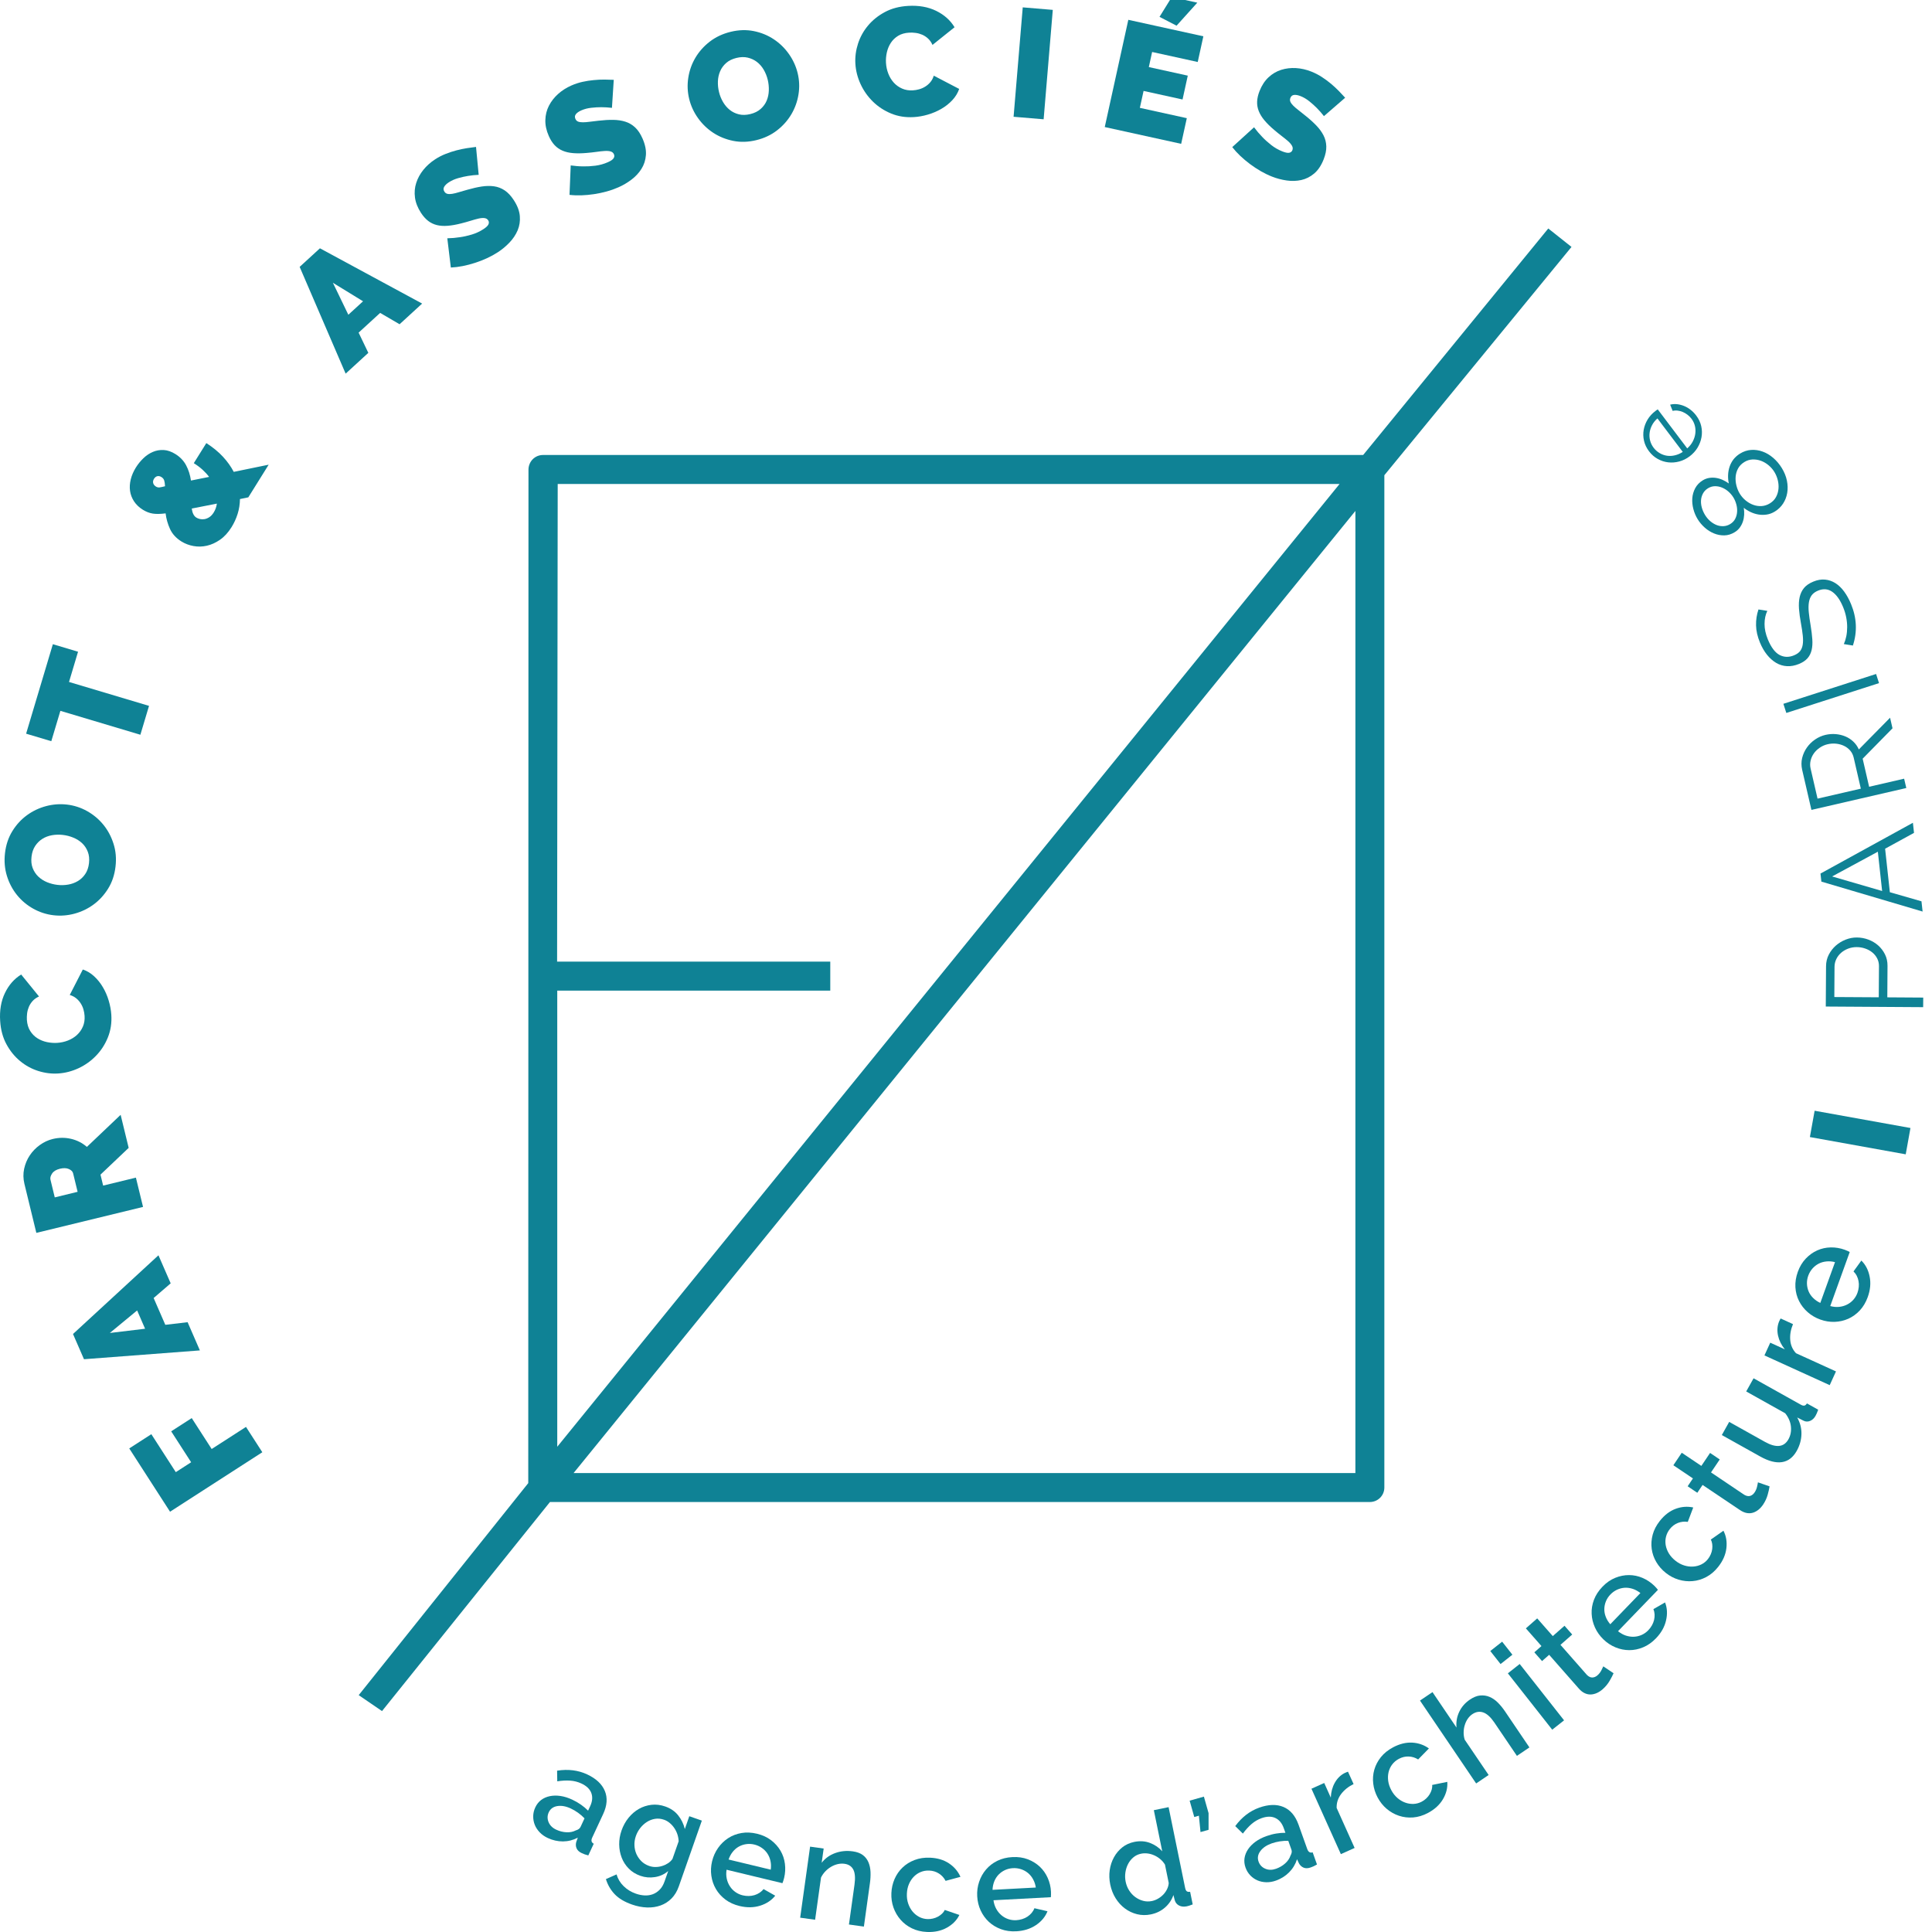 <?xml version="1.0" encoding="UTF-8" standalone="no"?>
<!-- Generator: Adobe Illustrator 15.0.0, SVG Export Plug-In . SVG Version: 6.00 Build 0)  -->

<svg
   xmlns:dc="http://purl.org/dc/elements/1.1/"
   xmlns:cc="http://creativecommons.org/ns#"
   xmlns:rdf="http://www.w3.org/1999/02/22-rdf-syntax-ns#"
   xmlns:svg="http://www.w3.org/2000/svg"
   xmlns="http://www.w3.org/2000/svg"
   xmlns:sodipodi="http://sodipodi.sourceforge.net/DTD/sodipodi-0.dtd"
   xmlns:inkscape="http://www.inkscape.org/namespaces/inkscape"
   version="1.1"
   id="Calque_1"
   x="0px"
   y="0px"
   width="141"
   height="141"
   viewBox="0 0 141 141"
   enable-background="new 0 0 841.89 595.28"
   xml:space="preserve"
   inkscape:version="0.91 r13725"
   sodipodi:docname="logoFARCTO8e.svg"><defs
     id="defs189" /><sodipodi:namedview
     pagecolor="#ffffff"
     bordercolor="#666666"
     borderopacity="1"
     objecttolerance="10"
     gridtolerance="10"
     guidetolerance="10"
     inkscape:pageopacity="0"
     inkscape:pageshadow="2"
     inkscape:window-width="1692"
     inkscape:window-height="857"
     id="namedview187"
     showgrid="false"
     inkscape:zoom="0.39645207"
     inkscape:cx="304.91585"
     inkscape:cy="297.64001"
     inkscape:window-x="0"
     inkscape:window-y="0"
     inkscape:window-maximized="0"
     inkscape:current-layer="Calque_1" /><g
     id="g3"
     transform="translate(-350.465,-225.981)"><path
       d="m 465.155,244.002 -1.695,-1.346 -13.51,16.531 -59.854,0 c -0.281,0 -0.554,0.109 -0.753,0.312 -0.198,0.201 -0.309,0.477 -0.309,0.755 l -0.016,73.967 -12.374,15.474 1.701,1.163 12.257,-15.258 59.838,0 c 0.584,0 1.057,-0.473 1.057,-1.056 l 0,-73.881 13.658,-16.661 z m -16.926,17.299 -57.095,70.266 0,-33.288 19.925,0 0,-2.117 -19.936,0 0.044,-34.859 57.062,-0.002 0,0 z m 1.154,72.186 -57.058,0 57.059,-70.217 -0.001,70.217 0,0 z"
       id="path5"
       inkscape:connector-curvature="0"
       style="fill:#0f8295" /><g
       id="g7"><g
         id="g9"><path
           d="m 469.636,258.735 c 20.788,27.196 15.583,66.096 -11.616,86.874 -27.192,20.778 -66.089,15.573 -86.869,-11.625 -20.779,-27.199 -15.58,-66.093 11.614,-86.873 27.199,-20.783 66.089,-15.575 86.871,11.624 z"
           id="path11"
           inkscape:connector-curvature="0"
           style="fill:none" /><g
           enable-background="new    "
           id="g13"><path
             d="m 369.61,331.967 -6.735,4.341 -2.977,-4.619 1.612,-1.039 1.785,2.77 1.119,-0.722 -1.455,-2.257 1.499,-0.966 1.455,2.257 2.505,-1.614 1.192,1.849 z"
             id="path15"
             inkscape:connector-curvature="0"
             style="fill:#0f8295" /></g><g
           enable-background="new    "
           id="g17"><path
             d="m 356.594,325.179 -0.801,-1.841 6.236,-5.745 0.893,2.048 -1.244,1.071 0.852,1.956 1.627,-0.191 0.896,2.059 -8.459,0.643 z m 3.879,-3.56 -1.992,1.644 2.572,-0.309 -0.58,-1.335 z"
             id="path19"
             inkscape:connector-curvature="0"
             style="fill:#0f8295" /></g><g
           enable-background="new    "
           id="g21"><path
             d="m 360.904,314.064 -7.787,1.894 -0.869,-3.574 c -0.092,-0.38 -0.098,-0.75 -0.02,-1.11 0.08,-0.359 0.217,-0.686 0.413,-0.977 0.196,-0.292 0.44,-0.544 0.734,-0.754 0.294,-0.211 0.604,-0.355 0.933,-0.436 0.454,-0.111 0.9,-0.115 1.34,-0.013 0.438,0.103 0.824,0.299 1.158,0.589 l 2.463,-2.341 0.586,2.412 -2.057,1.953 0.194,0.8 2.391,-0.581 0.521,2.138 z m -4.775,-1.103 -0.328,-1.348 c -0.031,-0.133 -0.135,-0.236 -0.309,-0.314 -0.174,-0.078 -0.393,-0.085 -0.656,-0.021 -0.27,0.066 -0.46,0.183 -0.57,0.349 -0.111,0.167 -0.15,0.315 -0.118,0.446 l 0.314,1.295 1.667,-0.407 z"
             id="path23"
             inkscape:connector-curvature="0"
             style="fill:#0f8295" /></g><g
           enable-background="new    "
           id="g25"><path
             d="m 354.716,304.325 c -0.487,0.031 -0.974,-0.029 -1.46,-0.183 -0.484,-0.153 -0.926,-0.394 -1.324,-0.723 -0.397,-0.328 -0.73,-0.736 -0.995,-1.225 -0.265,-0.487 -0.419,-1.055 -0.46,-1.7 -0.051,-0.773 0.065,-1.454 0.348,-2.041 0.283,-0.588 0.678,-1.037 1.185,-1.35 l 1.302,1.601 c -0.189,0.088 -0.345,0.197 -0.465,0.33 -0.119,0.132 -0.211,0.276 -0.277,0.431 -0.064,0.155 -0.107,0.314 -0.127,0.478 -0.02,0.164 -0.025,0.32 -0.016,0.471 0.021,0.315 0.102,0.583 0.24,0.804 0.138,0.221 0.312,0.398 0.521,0.532 0.209,0.133 0.44,0.228 0.697,0.283 0.255,0.054 0.507,0.073 0.756,0.058 0.277,-0.019 0.542,-0.076 0.791,-0.176 0.251,-0.099 0.468,-0.234 0.652,-0.403 0.185,-0.171 0.329,-0.374 0.431,-0.611 0.102,-0.235 0.142,-0.497 0.123,-0.782 -0.01,-0.15 -0.036,-0.304 -0.08,-0.458 -0.043,-0.156 -0.109,-0.305 -0.198,-0.445 -0.089,-0.142 -0.198,-0.267 -0.329,-0.374 -0.131,-0.109 -0.29,-0.191 -0.475,-0.247 l 0.954,-1.859 c 0.301,0.101 0.575,0.266 0.823,0.494 0.248,0.229 0.463,0.495 0.639,0.796 0.179,0.301 0.322,0.628 0.426,0.979 0.105,0.352 0.17,0.696 0.191,1.034 0.039,0.593 -0.045,1.143 -0.249,1.65 -0.204,0.507 -0.49,0.951 -0.858,1.333 -0.365,0.382 -0.791,0.687 -1.273,0.914 -0.486,0.226 -0.982,0.356 -1.493,0.389 z"
             id="path27"
             inkscape:connector-curvature="0"
             style="fill:#0f8295" /></g><g
           enable-background="new    "
           id="g29"><path
             d="m 358.896,289.224 c -0.07,0.605 -0.249,1.141 -0.538,1.607 -0.29,0.467 -0.644,0.854 -1.062,1.161 -0.418,0.308 -0.881,0.53 -1.389,0.668 -0.509,0.138 -1.021,0.177 -1.537,0.117 -0.522,-0.061 -1.015,-0.221 -1.478,-0.479 -0.463,-0.258 -0.857,-0.59 -1.185,-0.995 -0.328,-0.406 -0.574,-0.87 -0.736,-1.393 -0.162,-0.523 -0.21,-1.079 -0.141,-1.669 0.07,-0.605 0.25,-1.141 0.539,-1.607 0.288,-0.467 0.645,-0.854 1.066,-1.16 0.422,-0.307 0.888,-0.527 1.394,-0.662 0.509,-0.134 1.018,-0.171 1.524,-0.112 0.523,0.061 1.015,0.221 1.474,0.479 0.458,0.257 0.852,0.587 1.18,0.989 0.328,0.402 0.576,0.865 0.742,1.388 0.168,0.522 0.217,1.078 0.147,1.668 z m -4.245,1.336 c 0.27,0.031 0.534,0.025 0.793,-0.021 0.26,-0.045 0.495,-0.132 0.706,-0.259 0.212,-0.126 0.391,-0.297 0.536,-0.511 0.146,-0.214 0.238,-0.479 0.274,-0.792 0.036,-0.314 0.007,-0.593 -0.09,-0.84 -0.097,-0.246 -0.235,-0.453 -0.416,-0.622 -0.181,-0.169 -0.396,-0.304 -0.642,-0.404 -0.244,-0.101 -0.498,-0.166 -0.761,-0.196 -0.269,-0.031 -0.532,-0.024 -0.791,0.021 -0.259,0.046 -0.493,0.134 -0.702,0.265 -0.207,0.131 -0.383,0.304 -0.525,0.518 -0.143,0.215 -0.231,0.476 -0.267,0.781 -0.037,0.314 -0.009,0.592 0.084,0.834 0.095,0.242 0.23,0.449 0.41,0.621 0.183,0.172 0.394,0.31 0.636,0.409 0.244,0.1 0.495,0.165 0.755,0.196 z"
             id="path31"
             inkscape:connector-curvature="0"
             style="fill:#0f8295" /></g><g
           enable-background="new    "
           id="g33"><path
             d="m 356.161,273.545 -0.659,2.206 5.839,1.745 -0.631,2.108 -5.838,-1.745 -0.663,2.216 -1.838,-0.549 1.952,-6.53 1.838,0.549 z"
             id="path35"
             inkscape:connector-curvature="0"
             style="fill:#0f8295" /></g><g
           enable-background="new    "
           id="g37"><path
             d="m 368.587,262.277 -0.609,0.125 c -0.006,0.378 -0.062,0.739 -0.171,1.084 -0.108,0.344 -0.257,0.667 -0.443,0.967 -0.247,0.396 -0.526,0.702 -0.841,0.919 -0.312,0.217 -0.633,0.363 -0.963,0.437 -0.33,0.074 -0.654,0.082 -0.978,0.022 -0.321,-0.059 -0.614,-0.17 -0.876,-0.333 -0.389,-0.243 -0.667,-0.547 -0.834,-0.913 -0.166,-0.365 -0.274,-0.745 -0.321,-1.138 -0.376,0.049 -0.688,0.055 -0.935,0.016 -0.246,-0.039 -0.487,-0.132 -0.724,-0.279 -0.274,-0.171 -0.489,-0.376 -0.647,-0.616 -0.155,-0.239 -0.252,-0.493 -0.289,-0.76 -0.038,-0.266 -0.021,-0.546 0.051,-0.839 0.072,-0.292 0.196,-0.582 0.375,-0.87 0.156,-0.249 0.339,-0.474 0.549,-0.676 0.209,-0.201 0.439,-0.355 0.688,-0.461 0.248,-0.107 0.512,-0.153 0.791,-0.139 0.279,0.015 0.564,0.114 0.858,0.296 0.345,0.215 0.604,0.488 0.78,0.819 0.176,0.331 0.294,0.702 0.355,1.113 l 1.324,-0.265 c -0.136,-0.182 -0.295,-0.356 -0.479,-0.524 -0.184,-0.167 -0.396,-0.327 -0.639,-0.479 l 0.914,-1.465 c 0.486,0.313 0.893,0.646 1.218,1 0.325,0.354 0.586,0.721 0.783,1.1 l 2.549,-0.524 -1.486,2.383 z m -6.743,-0.787 c 0.083,0.052 0.17,0.073 0.261,0.063 0.09,-0.011 0.225,-0.039 0.404,-0.086 -0.009,-0.184 -0.029,-0.325 -0.061,-0.424 -0.032,-0.099 -0.098,-0.181 -0.199,-0.244 -0.109,-0.068 -0.212,-0.089 -0.307,-0.064 -0.095,0.025 -0.174,0.088 -0.238,0.19 -0.067,0.109 -0.086,0.214 -0.059,0.317 0.03,0.101 0.096,0.184 0.199,0.248 z m 4.221,1.888 c 0.119,-0.191 0.195,-0.406 0.229,-0.643 l -1.834,0.36 c 0.043,0.329 0.154,0.548 0.333,0.66 0.07,0.044 0.157,0.079 0.261,0.104 0.105,0.025 0.216,0.028 0.334,0.009 0.119,-0.02 0.237,-0.067 0.355,-0.144 0.12,-0.078 0.227,-0.193 0.322,-0.346 z"
             id="path39"
             inkscape:connector-curvature="0"
             style="fill:#0f8295" /></g><g
           enable-background="new    "
           id="g41"><path
             d="m 372.334,245.458 1.48,-1.356 7.459,4.034 -1.646,1.509 -1.418,-0.828 -1.572,1.44 0.709,1.476 -1.656,1.517 -3.356,-7.792 z m 4.627,2.511 -2.201,-1.35 1.127,2.333 1.074,-0.983 z"
             id="path43"
             inkscape:connector-curvature="0"
             style="fill:#0f8295" /></g><g
           enable-background="new    "
           id="g45"><path
             d="m 385.4,238.741 c -0.262,0.01 -0.523,0.036 -0.782,0.08 -0.22,0.035 -0.456,0.088 -0.711,0.16 -0.255,0.072 -0.482,0.172 -0.685,0.304 -0.164,0.107 -0.277,0.217 -0.342,0.332 -0.066,0.114 -0.06,0.23 0.019,0.351 0.058,0.088 0.134,0.142 0.228,0.162 0.094,0.02 0.209,0.019 0.347,-0.004 0.138,-0.023 0.3,-0.062 0.483,-0.119 0.183,-0.056 0.391,-0.117 0.629,-0.181 0.369,-0.106 0.717,-0.184 1.039,-0.234 0.323,-0.048 0.623,-0.052 0.9,-0.013 0.277,0.039 0.535,0.139 0.772,0.297 0.239,0.159 0.46,0.396 0.665,0.711 0.264,0.403 0.41,0.791 0.441,1.162 0.03,0.37 -0.023,0.717 -0.158,1.039 -0.137,0.322 -0.334,0.619 -0.593,0.891 -0.258,0.271 -0.542,0.508 -0.851,0.709 -0.246,0.16 -0.51,0.305 -0.793,0.436 -0.283,0.13 -0.575,0.245 -0.876,0.341 -0.3,0.097 -0.6,0.175 -0.897,0.234 -0.297,0.059 -0.588,0.095 -0.867,0.107 l -0.258,-2.134 c 0.311,-0.005 0.621,-0.032 0.93,-0.081 0.264,-0.037 0.548,-0.101 0.853,-0.191 0.304,-0.091 0.589,-0.223 0.853,-0.395 0.202,-0.131 0.325,-0.25 0.369,-0.354 0.044,-0.104 0.037,-0.202 -0.02,-0.29 -0.062,-0.095 -0.154,-0.149 -0.275,-0.164 -0.123,-0.015 -0.27,-0.002 -0.441,0.038 -0.171,0.041 -0.363,0.093 -0.575,0.16 -0.213,0.066 -0.442,0.131 -0.688,0.192 -0.362,0.093 -0.689,0.15 -0.979,0.173 -0.29,0.023 -0.553,0.006 -0.788,-0.052 -0.234,-0.057 -0.447,-0.159 -0.637,-0.306 -0.189,-0.146 -0.363,-0.341 -0.524,-0.588 -0.241,-0.372 -0.388,-0.744 -0.437,-1.115 -0.05,-0.372 -0.02,-0.729 0.091,-1.069 0.11,-0.341 0.283,-0.658 0.519,-0.951 0.236,-0.292 0.521,-0.548 0.855,-0.766 0.245,-0.16 0.5,-0.292 0.765,-0.396 0.263,-0.106 0.528,-0.192 0.792,-0.261 0.266,-0.069 0.52,-0.123 0.765,-0.161 0.244,-0.038 0.467,-0.068 0.668,-0.091 l 0.194,2.037 z"
             id="path47"
             inkscape:connector-curvature="0"
             style="fill:#0f8295" /></g><g
           enable-background="new    "
           id="g49"><path
             d="m 395.127,233.853 c -0.262,-0.032 -0.523,-0.048 -0.785,-0.048 -0.223,-0.001 -0.465,0.014 -0.729,0.043 -0.262,0.029 -0.504,0.093 -0.725,0.19 -0.178,0.079 -0.309,0.169 -0.391,0.272 -0.084,0.103 -0.096,0.219 -0.037,0.349 0.043,0.097 0.107,0.162 0.197,0.197 0.09,0.034 0.203,0.05 0.344,0.05 0.139,0.001 0.305,-0.012 0.494,-0.038 0.189,-0.026 0.406,-0.053 0.65,-0.077 0.383,-0.045 0.738,-0.066 1.064,-0.062 0.326,0.003 0.623,0.047 0.891,0.131 0.268,0.084 0.506,0.224 0.715,0.418 0.209,0.196 0.391,0.465 0.541,0.809 0.195,0.441 0.277,0.848 0.248,1.218 -0.029,0.37 -0.137,0.704 -0.324,1 -0.186,0.295 -0.428,0.558 -0.727,0.783 -0.299,0.228 -0.617,0.415 -0.955,0.563 -0.268,0.118 -0.553,0.22 -0.854,0.303 -0.301,0.083 -0.605,0.148 -0.918,0.195 -0.312,0.048 -0.621,0.076 -0.924,0.087 -0.305,0.01 -0.596,-10e-4 -0.873,-0.034 l 0.088,-2.148 c 0.309,0.044 0.619,0.069 0.932,0.07 0.266,0.006 0.557,-0.011 0.871,-0.051 0.316,-0.041 0.617,-0.125 0.906,-0.253 0.221,-0.097 0.361,-0.193 0.422,-0.291 0.061,-0.096 0.068,-0.193 0.025,-0.289 -0.045,-0.104 -0.127,-0.172 -0.244,-0.207 -0.117,-0.035 -0.264,-0.045 -0.439,-0.033 -0.178,0.011 -0.375,0.032 -0.596,0.065 -0.221,0.031 -0.457,0.057 -0.711,0.078 -0.373,0.034 -0.703,0.037 -0.994,0.013 -0.289,-0.024 -0.547,-0.083 -0.768,-0.179 -0.223,-0.094 -0.416,-0.229 -0.58,-0.404 -0.162,-0.174 -0.305,-0.396 -0.422,-0.664 -0.18,-0.406 -0.264,-0.797 -0.252,-1.172 0.01,-0.375 0.098,-0.722 0.262,-1.041 0.164,-0.319 0.387,-0.604 0.666,-0.855 0.279,-0.25 0.602,-0.457 0.967,-0.618 0.268,-0.118 0.541,-0.208 0.818,-0.269 0.277,-0.061 0.553,-0.104 0.824,-0.128 0.273,-0.027 0.533,-0.039 0.781,-0.037 0.246,0.001 0.471,0.008 0.674,0.018 l -0.132,2.046 z"
             id="path51"
             inkscape:connector-curvature="0"
             style="fill:#0f8295" /></g><g
           enable-background="new    "
           id="g53"><path
             d="m 405.666,236.208 c -0.592,0.145 -1.156,0.162 -1.694,0.053 -0.538,-0.109 -1.023,-0.306 -1.457,-0.591 -0.434,-0.285 -0.803,-0.642 -1.109,-1.07 -0.306,-0.429 -0.521,-0.895 -0.644,-1.4 -0.125,-0.512 -0.146,-1.029 -0.064,-1.552 0.081,-0.524 0.255,-1.01 0.521,-1.458 0.266,-0.448 0.615,-0.839 1.049,-1.174 0.435,-0.333 0.939,-0.571 1.517,-0.712 0.592,-0.145 1.157,-0.161 1.694,-0.053 0.538,0.109 1.024,0.308 1.458,0.597 0.435,0.289 0.804,0.648 1.105,1.078 0.303,0.429 0.515,0.894 0.636,1.39 0.125,0.512 0.146,1.028 0.063,1.547 -0.082,0.52 -0.255,1.004 -0.518,1.451 -0.263,0.447 -0.609,0.84 -1.043,1.178 -0.432,0.336 -0.937,0.575 -1.514,0.716 z m -2.728,-3.517 c 0.064,0.265 0.162,0.509 0.295,0.736 0.134,0.228 0.296,0.418 0.488,0.572 0.192,0.154 0.414,0.263 0.666,0.325 0.252,0.064 0.531,0.057 0.838,-0.018 0.307,-0.075 0.559,-0.2 0.756,-0.376 0.197,-0.176 0.344,-0.377 0.438,-0.606 0.096,-0.228 0.147,-0.476 0.156,-0.742 0.009,-0.264 -0.018,-0.525 -0.08,-0.781 -0.064,-0.263 -0.163,-0.508 -0.295,-0.735 -0.134,-0.227 -0.298,-0.415 -0.493,-0.565 -0.195,-0.149 -0.418,-0.253 -0.669,-0.313 -0.25,-0.059 -0.525,-0.052 -0.825,0.021 -0.307,0.075 -0.558,0.198 -0.752,0.37 -0.194,0.171 -0.341,0.372 -0.439,0.601 -0.1,0.23 -0.153,0.476 -0.163,0.737 -0.01,0.261 0.017,0.52 0.079,0.774 z"
             id="path55"
             inkscape:connector-curvature="0"
             style="fill:#0f8295" /></g><g
           enable-background="new    "
           id="g57"><path
             d="m 412.891,230.623 c -0.028,-0.488 0.037,-0.974 0.193,-1.458 0.157,-0.483 0.401,-0.924 0.732,-1.319 0.331,-0.396 0.742,-0.725 1.232,-0.987 0.489,-0.262 1.058,-0.411 1.703,-0.448 0.773,-0.044 1.453,0.076 2.039,0.363 0.585,0.287 1.031,0.684 1.34,1.195 l -1.61,1.29 c -0.086,-0.191 -0.194,-0.345 -0.326,-0.466 -0.131,-0.121 -0.274,-0.214 -0.429,-0.281 -0.154,-0.065 -0.313,-0.109 -0.477,-0.13 -0.164,-0.021 -0.32,-0.027 -0.47,-0.018 -0.315,0.018 -0.585,0.095 -0.807,0.231 -0.223,0.137 -0.4,0.31 -0.535,0.518 -0.135,0.207 -0.231,0.439 -0.288,0.694 -0.057,0.257 -0.078,0.509 -0.063,0.756 0.016,0.278 0.072,0.542 0.17,0.792 0.097,0.25 0.23,0.469 0.399,0.656 0.169,0.186 0.371,0.331 0.606,0.434 0.235,0.104 0.496,0.147 0.782,0.13 0.149,-0.008 0.303,-0.034 0.459,-0.077 0.155,-0.042 0.305,-0.108 0.446,-0.195 0.141,-0.087 0.268,-0.197 0.377,-0.327 0.109,-0.13 0.192,-0.288 0.25,-0.472 l 1.853,0.967 c -0.104,0.3 -0.271,0.574 -0.501,0.821 -0.23,0.246 -0.497,0.458 -0.801,0.633 -0.302,0.176 -0.63,0.316 -0.981,0.419 -0.351,0.103 -0.696,0.164 -1.034,0.183 -0.594,0.034 -1.144,-0.052 -1.649,-0.261 -0.505,-0.208 -0.947,-0.497 -1.327,-0.867 -0.379,-0.37 -0.68,-0.797 -0.904,-1.281 -0.223,-0.486 -0.35,-0.984 -0.379,-1.495 z"
             id="path59"
             inkscape:connector-curvature="0"
             style="fill:#0f8295" /></g><g
           enable-background="new    "
           id="g61"><path
             d="m 424.438,234.503 0.668,-7.985 2.193,0.184 -0.668,7.985 -2.193,-0.184 z"
             id="path63"
             inkscape:connector-curvature="0"
             style="fill:#0f8295" /></g><g
           enable-background="new    "
           id="g65"><path
             d="m 437.08,234.605 -0.412,1.873 -5.576,-1.225 1.719,-7.826 5.477,1.203 -0.411,1.875 -3.328,-0.731 -0.241,1.102 2.843,0.625 -0.382,1.741 -2.844,-0.625 -0.271,1.235 3.426,0.753 z m -0.748,-6.749 -1.244,-0.645 0.895,-1.444 1.863,0.409 -1.514,1.68 z"
             id="path67"
             inkscape:connector-curvature="0"
             style="fill:#0f8295" /></g><g
           enable-background="new    "
           id="g69"><path
             d="m 447.088,234.457 c -0.161,-0.208 -0.333,-0.407 -0.52,-0.593 -0.155,-0.158 -0.336,-0.32 -0.541,-0.486 -0.206,-0.166 -0.42,-0.293 -0.645,-0.382 -0.182,-0.071 -0.338,-0.102 -0.469,-0.087 -0.13,0.012 -0.223,0.085 -0.275,0.219 -0.038,0.098 -0.038,0.19 0,0.277 0.038,0.089 0.106,0.183 0.205,0.282 0.098,0.099 0.223,0.208 0.375,0.324 0.152,0.116 0.323,0.252 0.512,0.408 0.303,0.24 0.566,0.478 0.793,0.712 0.227,0.235 0.404,0.478 0.533,0.727 0.128,0.248 0.195,0.517 0.204,0.803 0.009,0.286 -0.057,0.604 -0.194,0.954 -0.177,0.447 -0.408,0.792 -0.692,1.031 -0.284,0.24 -0.598,0.397 -0.938,0.473 -0.342,0.075 -0.697,0.087 -1.069,0.033 -0.37,-0.054 -0.728,-0.147 -1.07,-0.283 -0.272,-0.107 -0.544,-0.239 -0.815,-0.394 -0.27,-0.156 -0.531,-0.328 -0.785,-0.517 -0.253,-0.188 -0.489,-0.388 -0.711,-0.596 -0.221,-0.209 -0.417,-0.424 -0.589,-0.645 l 1.591,-1.447 c 0.184,0.25 0.385,0.487 0.604,0.711 0.183,0.194 0.399,0.388 0.649,0.585 0.25,0.195 0.521,0.351 0.816,0.467 0.223,0.088 0.392,0.12 0.502,0.096 0.111,-0.025 0.186,-0.087 0.225,-0.185 0.041,-0.105 0.033,-0.212 -0.025,-0.32 -0.059,-0.107 -0.154,-0.22 -0.285,-0.337 -0.133,-0.116 -0.287,-0.242 -0.465,-0.377 -0.177,-0.135 -0.363,-0.284 -0.556,-0.449 -0.285,-0.242 -0.521,-0.475 -0.708,-0.699 -0.187,-0.223 -0.325,-0.447 -0.413,-0.672 -0.09,-0.225 -0.13,-0.457 -0.12,-0.696 0.01,-0.238 0.068,-0.494 0.176,-0.768 0.163,-0.413 0.382,-0.747 0.656,-1.003 0.274,-0.255 0.584,-0.438 0.925,-0.545 0.342,-0.107 0.7,-0.15 1.076,-0.128 0.374,0.022 0.748,0.107 1.119,0.254 0.272,0.107 0.528,0.239 0.767,0.394 0.239,0.155 0.462,0.32 0.672,0.495 0.209,0.177 0.4,0.353 0.573,0.53 0.173,0.177 0.326,0.341 0.461,0.491 l -1.549,1.343 z"
             id="path71"
             inkscape:connector-curvature="0"
             style="fill:#0f8295" /></g></g><path
         d="m 454.697,358.2 c 33.848,-18.714 46.117,-61.32 27.409,-95.175 -18.714,-33.845 -61.322,-46.116 -95.17,-27.405 -33.851,18.711 -46.119,61.321 -27.413,95.17 18.718,33.846 61.326,46.12 95.174,27.41 z"
         id="path73"
         inkscape:connector-curvature="0"
         style="fill:none" /><g
         enable-background="new    "
         id="g75"><path
           d="m 390.444,360.122 c -0.229,-0.106 -0.425,-0.243 -0.586,-0.41 -0.162,-0.168 -0.283,-0.351 -0.363,-0.55 -0.08,-0.2 -0.118,-0.409 -0.116,-0.629 0.003,-0.22 0.054,-0.435 0.152,-0.646 0.104,-0.224 0.248,-0.404 0.428,-0.541 0.182,-0.137 0.394,-0.229 0.633,-0.279 0.241,-0.05 0.501,-0.055 0.779,-0.013 0.279,0.041 0.565,0.131 0.862,0.27 0.224,0.104 0.437,0.227 0.636,0.367 0.199,0.142 0.371,0.285 0.516,0.434 l 0.152,-0.327 c 0.163,-0.351 0.19,-0.671 0.083,-0.96 -0.108,-0.29 -0.351,-0.522 -0.726,-0.696 -0.254,-0.119 -0.524,-0.188 -0.813,-0.208 -0.29,-0.021 -0.604,-0.004 -0.947,0.051 l -0.012,-0.778 c 0.803,-0.127 1.533,-0.037 2.192,0.27 0.653,0.305 1.084,0.707 1.292,1.209 0.209,0.501 0.168,1.063 -0.122,1.687 l -0.798,1.716 c -0.099,0.211 -0.062,0.361 0.111,0.449 l -0.397,0.853 c -0.105,-0.027 -0.194,-0.054 -0.267,-0.079 -0.073,-0.027 -0.142,-0.056 -0.208,-0.087 -0.194,-0.09 -0.321,-0.208 -0.382,-0.354 -0.062,-0.146 -0.068,-0.3 -0.022,-0.463 l 0.113,-0.312 c -0.343,0.179 -0.703,0.271 -1.084,0.274 -0.379,0 -0.748,-0.082 -1.106,-0.248 z m 0.616,-0.608 c 0.242,0.113 0.49,0.176 0.746,0.188 0.256,0.013 0.48,-0.031 0.675,-0.133 0.178,-0.05 0.295,-0.135 0.352,-0.256 l 0.291,-0.626 c -0.138,-0.146 -0.295,-0.28 -0.468,-0.406 -0.174,-0.124 -0.351,-0.229 -0.532,-0.313 -0.358,-0.167 -0.686,-0.225 -0.985,-0.177 -0.298,0.049 -0.506,0.2 -0.625,0.454 -0.109,0.236 -0.113,0.475 -0.014,0.717 0.101,0.241 0.286,0.425 0.56,0.552 z"
           id="path77"
           inkscape:connector-curvature="0"
           style="fill:#0f8295" /></g><g
         enable-background="new    "
         id="g79"><path
           d="m 397.202,362.881 c -0.335,-0.117 -0.616,-0.292 -0.846,-0.524 -0.23,-0.233 -0.404,-0.5 -0.52,-0.803 -0.116,-0.303 -0.178,-0.625 -0.182,-0.966 -0.004,-0.34 0.053,-0.677 0.17,-1.011 0.123,-0.353 0.295,-0.665 0.519,-0.938 0.223,-0.272 0.475,-0.487 0.757,-0.646 0.281,-0.159 0.588,-0.257 0.915,-0.295 0.327,-0.037 0.661,0.004 1.002,0.123 0.396,0.139 0.711,0.356 0.943,0.649 0.234,0.293 0.395,0.626 0.484,0.997 l 0.327,-0.936 0.916,0.321 -1.681,4.799 c -0.126,0.357 -0.303,0.652 -0.533,0.884 -0.229,0.23 -0.495,0.401 -0.799,0.51 -0.304,0.109 -0.634,0.158 -0.99,0.146 -0.356,-0.013 -0.721,-0.083 -1.092,-0.213 -0.548,-0.192 -0.972,-0.444 -1.269,-0.758 -0.296,-0.312 -0.509,-0.679 -0.638,-1.099 l 0.777,-0.343 c 0.097,0.331 0.27,0.618 0.521,0.862 0.25,0.243 0.546,0.424 0.887,0.543 0.214,0.075 0.427,0.118 0.639,0.129 0.211,0.011 0.411,-0.019 0.598,-0.087 0.187,-0.069 0.354,-0.181 0.504,-0.333 0.15,-0.152 0.268,-0.355 0.356,-0.606 l 0.265,-0.756 c -0.283,0.24 -0.606,0.388 -0.973,0.444 -0.365,0.057 -0.717,0.026 -1.057,-0.093 z m 0.635,-0.722 c 0.157,0.055 0.316,0.081 0.481,0.078 0.163,-0.002 0.323,-0.027 0.477,-0.076 0.156,-0.048 0.297,-0.115 0.427,-0.2 0.128,-0.086 0.235,-0.188 0.319,-0.308 l 0.454,-1.294 c -0.009,-0.18 -0.041,-0.352 -0.096,-0.516 -0.056,-0.164 -0.132,-0.316 -0.228,-0.456 -0.096,-0.14 -0.207,-0.262 -0.333,-0.366 -0.126,-0.104 -0.262,-0.182 -0.406,-0.232 -0.227,-0.079 -0.447,-0.102 -0.661,-0.067 -0.213,0.035 -0.411,0.11 -0.594,0.227 -0.183,0.117 -0.343,0.264 -0.483,0.44 -0.14,0.178 -0.247,0.373 -0.322,0.588 -0.079,0.227 -0.114,0.452 -0.104,0.678 0.008,0.227 0.057,0.438 0.143,0.635 0.088,0.196 0.209,0.371 0.362,0.524 0.155,0.153 0.343,0.267 0.564,0.345 z"
           id="path81"
           inkscape:connector-curvature="0"
           style="fill:#0f8295" /></g><g
         enable-background="new    "
         id="g83"><path
           d="m 404.438,365.084 c -0.396,-0.095 -0.739,-0.252 -1.03,-0.469 -0.291,-0.218 -0.522,-0.475 -0.694,-0.77 -0.174,-0.296 -0.284,-0.618 -0.334,-0.967 -0.05,-0.348 -0.032,-0.7 0.054,-1.058 0.086,-0.356 0.231,-0.68 0.435,-0.971 0.204,-0.29 0.45,-0.53 0.74,-0.718 0.288,-0.188 0.612,-0.312 0.97,-0.374 0.358,-0.061 0.738,-0.043 1.141,0.054 0.396,0.096 0.737,0.254 1.024,0.474 0.286,0.22 0.515,0.476 0.685,0.768 0.17,0.292 0.277,0.608 0.32,0.952 0.045,0.344 0.025,0.688 -0.058,1.031 -0.019,0.078 -0.04,0.15 -0.062,0.217 -0.022,0.067 -0.042,0.121 -0.061,0.165 l -4.077,-0.982 c -0.035,0.231 -0.031,0.449 0.013,0.651 0.044,0.203 0.119,0.388 0.228,0.555 0.107,0.167 0.24,0.307 0.402,0.421 0.161,0.115 0.34,0.195 0.533,0.242 0.143,0.034 0.289,0.051 0.438,0.049 0.149,-0.002 0.288,-0.023 0.422,-0.063 0.133,-0.04 0.256,-0.098 0.371,-0.173 0.113,-0.075 0.211,-0.165 0.291,-0.27 l 0.853,0.483 c -0.269,0.34 -0.635,0.583 -1.099,0.729 -0.464,0.146 -0.967,0.154 -1.505,0.024 z m 2.276,-2.652 c 0.032,-0.22 0.025,-0.43 -0.018,-0.633 -0.045,-0.203 -0.119,-0.384 -0.225,-0.543 -0.105,-0.16 -0.241,-0.297 -0.404,-0.411 -0.166,-0.116 -0.348,-0.198 -0.549,-0.246 -0.202,-0.049 -0.4,-0.059 -0.596,-0.03 -0.196,0.028 -0.376,0.09 -0.544,0.184 -0.166,0.094 -0.314,0.221 -0.441,0.383 -0.128,0.16 -0.228,0.346 -0.299,0.556 l 3.076,0.74 z"
           id="path85"
           inkscape:connector-curvature="0"
           style="fill:#0f8295" /></g><g
         enable-background="new    "
         id="g87"><path
           d="m 413.513,366.586 -1.091,-0.152 0.405,-2.904 c 0.068,-0.489 0.041,-0.855 -0.084,-1.099 -0.124,-0.243 -0.339,-0.386 -0.643,-0.428 -0.158,-0.022 -0.321,-0.016 -0.488,0.022 -0.167,0.037 -0.327,0.101 -0.481,0.19 -0.154,0.089 -0.296,0.201 -0.426,0.334 -0.129,0.134 -0.236,0.286 -0.321,0.456 l -0.431,3.083 -1.09,-0.152 0.724,-5.185 0.991,0.139 -0.146,1.041 c 0.248,-0.322 0.573,-0.559 0.979,-0.708 0.405,-0.148 0.835,-0.191 1.291,-0.128 0.311,0.044 0.558,0.136 0.74,0.275 0.182,0.139 0.317,0.315 0.406,0.527 0.088,0.211 0.138,0.446 0.149,0.707 0.01,0.262 -0.004,0.534 -0.044,0.818 l -0.44,3.164 z"
           id="path89"
           inkscape:connector-curvature="0"
           style="fill:#0f8295" /></g><g
         enable-background="new    "
         id="g91"><path
           d="m 415.519,364.143 c 0.016,-0.367 0.094,-0.711 0.234,-1.032 0.14,-0.321 0.335,-0.601 0.582,-0.837 0.246,-0.236 0.54,-0.419 0.88,-0.548 0.339,-0.13 0.715,-0.186 1.129,-0.168 0.539,0.023 1,0.161 1.38,0.415 0.38,0.253 0.658,0.581 0.836,0.982 l -1.085,0.294 c -0.117,-0.226 -0.28,-0.404 -0.489,-0.537 -0.208,-0.133 -0.441,-0.204 -0.702,-0.215 -0.22,-0.009 -0.426,0.025 -0.62,0.104 -0.193,0.078 -0.363,0.193 -0.51,0.345 -0.147,0.15 -0.266,0.33 -0.354,0.54 -0.09,0.21 -0.14,0.445 -0.15,0.705 -0.011,0.253 0.021,0.49 0.095,0.71 0.075,0.221 0.18,0.414 0.316,0.58 0.136,0.166 0.299,0.298 0.483,0.396 0.187,0.099 0.387,0.152 0.601,0.161 0.133,0.006 0.268,-0.007 0.402,-0.038 0.134,-0.031 0.259,-0.077 0.371,-0.14 0.112,-0.062 0.213,-0.134 0.3,-0.217 0.087,-0.083 0.153,-0.175 0.198,-0.272 l 1.066,0.366 c -0.19,0.386 -0.494,0.695 -0.912,0.928 -0.417,0.233 -0.903,0.337 -1.456,0.313 -0.407,-0.018 -0.772,-0.106 -1.101,-0.267 -0.328,-0.161 -0.604,-0.372 -0.829,-0.632 -0.227,-0.261 -0.398,-0.557 -0.515,-0.889 -0.115,-0.332 -0.166,-0.681 -0.15,-1.047 z"
           id="path93"
           inkscape:connector-curvature="0"
           style="fill:#0f8295" /></g><g
         enable-background="new    "
         id="g95"><path
           d="m 424.637,366.929 c -0.407,0.022 -0.781,-0.029 -1.122,-0.155 -0.34,-0.126 -0.636,-0.305 -0.886,-0.538 -0.25,-0.234 -0.448,-0.511 -0.596,-0.831 -0.147,-0.319 -0.23,-0.663 -0.25,-1.029 -0.02,-0.366 0.026,-0.718 0.14,-1.055 0.112,-0.336 0.279,-0.636 0.503,-0.898 0.223,-0.263 0.498,-0.475 0.823,-0.636 0.325,-0.16 0.695,-0.252 1.108,-0.273 0.406,-0.021 0.778,0.032 1.115,0.159 0.338,0.129 0.63,0.31 0.877,0.54 0.245,0.231 0.438,0.505 0.579,0.821 0.141,0.316 0.221,0.651 0.239,1.005 0.005,0.08 0.005,0.155 0.002,0.226 -0.003,0.069 -0.006,0.128 -0.011,0.176 l -4.188,0.223 c 0.032,0.232 0.098,0.439 0.198,0.621 0.1,0.183 0.225,0.338 0.376,0.467 0.15,0.129 0.319,0.225 0.506,0.289 0.188,0.063 0.381,0.089 0.581,0.078 0.146,-0.008 0.29,-0.033 0.432,-0.078 0.142,-0.044 0.271,-0.104 0.387,-0.181 0.116,-0.077 0.218,-0.167 0.306,-0.271 0.088,-0.105 0.156,-0.22 0.202,-0.343 l 0.954,0.221 c -0.159,0.402 -0.439,0.74 -0.843,1.012 -0.402,0.27 -0.88,0.42 -1.432,0.45 z m 1.423,-3.193 c -0.032,-0.218 -0.098,-0.419 -0.198,-0.601 -0.1,-0.183 -0.223,-0.334 -0.37,-0.457 -0.146,-0.122 -0.315,-0.215 -0.506,-0.279 -0.19,-0.063 -0.389,-0.089 -0.595,-0.078 -0.207,0.012 -0.4,0.058 -0.58,0.141 -0.179,0.084 -0.335,0.194 -0.468,0.332 -0.133,0.138 -0.238,0.302 -0.314,0.492 -0.077,0.191 -0.119,0.398 -0.128,0.618 l 3.159,-0.168 z"
           id="path97"
           inkscape:connector-curvature="0"
           style="fill:#0f8295" /></g><g
         enable-background="new    "
         id="g99"><path
           d="m 434.452,365.697 c -0.347,0.07 -0.681,0.065 -1.004,-0.015 -0.323,-0.08 -0.617,-0.219 -0.882,-0.416 -0.266,-0.198 -0.493,-0.446 -0.68,-0.745 -0.187,-0.299 -0.318,-0.635 -0.395,-1.007 -0.073,-0.36 -0.086,-0.71 -0.037,-1.051 0.05,-0.341 0.153,-0.652 0.31,-0.937 0.157,-0.285 0.359,-0.524 0.608,-0.723 0.249,-0.197 0.54,-0.329 0.874,-0.397 0.412,-0.084 0.795,-0.059 1.149,0.075 0.354,0.136 0.651,0.339 0.892,0.609 l -0.614,-3 1.078,-0.221 1.204,5.884 c 0.025,0.124 0.064,0.208 0.118,0.252 0.054,0.043 0.136,0.058 0.249,0.041 l 0.188,0.921 c -0.108,0.043 -0.195,0.074 -0.263,0.095 -0.066,0.021 -0.123,0.035 -0.17,0.045 -0.215,0.044 -0.403,0.024 -0.562,-0.058 -0.16,-0.083 -0.265,-0.212 -0.314,-0.386 l -0.098,-0.379 c -0.124,0.359 -0.331,0.664 -0.62,0.915 -0.288,0.251 -0.632,0.416 -1.031,0.498 z m 0.076,-0.975 c 0.156,-0.032 0.309,-0.091 0.454,-0.175 0.146,-0.085 0.275,-0.186 0.388,-0.304 0.111,-0.118 0.202,-0.25 0.271,-0.394 0.069,-0.144 0.11,-0.291 0.119,-0.443 l -0.274,-1.343 c -0.093,-0.152 -0.207,-0.285 -0.343,-0.4 -0.136,-0.115 -0.283,-0.207 -0.439,-0.276 -0.158,-0.071 -0.318,-0.116 -0.482,-0.137 -0.165,-0.021 -0.325,-0.016 -0.482,0.017 -0.216,0.044 -0.403,0.133 -0.562,0.269 -0.16,0.135 -0.289,0.297 -0.387,0.488 -0.098,0.188 -0.162,0.396 -0.194,0.621 -0.032,0.225 -0.025,0.448 0.021,0.67 0.048,0.235 0.134,0.449 0.259,0.642 0.125,0.193 0.274,0.353 0.45,0.479 0.176,0.128 0.367,0.219 0.572,0.271 0.204,0.054 0.413,0.059 0.629,0.015 z"
           id="path101"
           inkscape:connector-curvature="0"
           style="fill:#0f8295" /></g><g
         enable-background="new    "
         id="g103"><path
           d="m 438.08,359.688 -0.119,-1.194 -0.337,0.095 -0.337,-1.193 1.04,-0.295 0.341,1.205 0,1.217 -0.588,0.165 z"
           id="path105"
           inkscape:connector-curvature="0"
           style="fill:#0f8295" /></g><g
         enable-background="new    "
         id="g107"><path
           d="m 443.587,363.229 c -0.239,0.086 -0.475,0.126 -0.707,0.12 -0.232,-0.005 -0.447,-0.051 -0.645,-0.136 -0.196,-0.085 -0.371,-0.207 -0.523,-0.365 -0.152,-0.158 -0.268,-0.348 -0.346,-0.567 -0.083,-0.232 -0.108,-0.461 -0.075,-0.686 0.033,-0.225 0.118,-0.439 0.254,-0.644 0.136,-0.205 0.317,-0.389 0.546,-0.557 0.227,-0.166 0.495,-0.303 0.803,-0.413 0.232,-0.083 0.469,-0.146 0.71,-0.186 0.241,-0.04 0.465,-0.058 0.672,-0.054 l -0.121,-0.339 c -0.13,-0.365 -0.336,-0.612 -0.616,-0.742 -0.281,-0.13 -0.615,-0.126 -1.005,0.013 -0.264,0.095 -0.506,0.236 -0.726,0.425 -0.219,0.188 -0.432,0.422 -0.637,0.7 l -0.557,-0.546 c 0.482,-0.653 1.066,-1.103 1.751,-1.347 0.679,-0.242 1.269,-0.259 1.769,-0.049 0.5,0.211 0.866,0.641 1.098,1.289 l 0.637,1.781 c 0.078,0.219 0.21,0.299 0.395,0.241 l 0.316,0.886 c -0.095,0.055 -0.176,0.098 -0.246,0.131 -0.069,0.031 -0.14,0.06 -0.209,0.084 -0.2,0.072 -0.374,0.078 -0.52,0.017 -0.146,-0.062 -0.26,-0.166 -0.341,-0.314 l -0.14,-0.301 c -0.117,0.367 -0.31,0.686 -0.578,0.956 -0.269,0.27 -0.589,0.471 -0.959,0.603 z m 0.01,-0.865 c 0.252,-0.09 0.473,-0.22 0.663,-0.39 0.19,-0.171 0.319,-0.361 0.387,-0.569 0.092,-0.16 0.115,-0.303 0.07,-0.429 l -0.232,-0.65 c -0.201,-0.006 -0.407,0.008 -0.618,0.04 -0.212,0.034 -0.412,0.083 -0.601,0.15 -0.37,0.133 -0.646,0.321 -0.823,0.566 -0.179,0.243 -0.221,0.497 -0.127,0.761 0.088,0.246 0.253,0.42 0.495,0.521 0.241,0.103 0.502,0.101 0.786,0 z"
           id="path109"
           inkscape:connector-curvature="0"
           style="fill:#0f8295" /></g><g
         enable-background="new    "
         id="g111"><path
           d="m 449.252,356.184 c -0.384,0.188 -0.689,0.434 -0.915,0.735 -0.227,0.304 -0.334,0.639 -0.322,1.007 l 1.312,2.92 -1.004,0.452 -2.146,-4.773 0.932,-0.419 0.479,1.067 c 0.017,-0.401 0.113,-0.762 0.289,-1.079 0.176,-0.316 0.412,-0.553 0.708,-0.707 0.062,-0.027 0.111,-0.05 0.151,-0.067 0.039,-0.018 0.075,-0.03 0.108,-0.038 l 0.408,0.902 z"
           id="path113"
           inkscape:connector-curvature="0"
           style="fill:#0f8295" /></g><g
         enable-background="new    "
         id="g115"><path
           d="m 451.006,357.164 c -0.172,-0.324 -0.278,-0.66 -0.32,-1.008 -0.042,-0.349 -0.017,-0.688 0.077,-1.018 0.094,-0.33 0.254,-0.635 0.48,-0.918 0.228,-0.284 0.523,-0.521 0.889,-0.716 0.478,-0.254 0.944,-0.368 1.4,-0.344 0.455,0.026 0.861,0.168 1.217,0.425 l -0.786,0.803 c -0.215,-0.135 -0.445,-0.206 -0.692,-0.215 -0.246,-0.009 -0.484,0.048 -0.714,0.17 -0.194,0.104 -0.355,0.238 -0.482,0.403 -0.128,0.167 -0.216,0.352 -0.267,0.556 -0.05,0.205 -0.061,0.42 -0.031,0.646 0.03,0.227 0.105,0.454 0.229,0.685 0.119,0.224 0.266,0.411 0.441,0.563 0.175,0.152 0.364,0.266 0.566,0.339 0.201,0.074 0.408,0.106 0.618,0.098 0.21,-0.01 0.409,-0.065 0.598,-0.166 0.118,-0.062 0.228,-0.142 0.328,-0.235 0.101,-0.096 0.184,-0.199 0.25,-0.31 0.065,-0.11 0.115,-0.223 0.148,-0.339 0.032,-0.116 0.043,-0.228 0.031,-0.334 l 1.104,-0.226 c 0.032,0.429 -0.072,0.85 -0.314,1.262 -0.242,0.411 -0.607,0.747 -1.097,1.008 -0.359,0.19 -0.722,0.3 -1.085,0.328 -0.363,0.026 -0.709,-0.015 -1.035,-0.125 -0.326,-0.109 -0.623,-0.277 -0.893,-0.505 -0.267,-0.227 -0.487,-0.503 -0.66,-0.827 z"
           id="path117"
           inkscape:connector-curvature="0"
           style="fill:#0f8295" /></g><g
         enable-background="new    "
         id="g119"><path
           d="m 462.084,353.51 -0.912,0.617 -1.645,-2.43 c -0.27,-0.396 -0.539,-0.643 -0.809,-0.738 -0.27,-0.094 -0.537,-0.053 -0.803,0.127 -0.127,0.086 -0.236,0.197 -0.33,0.332 -0.094,0.137 -0.166,0.287 -0.217,0.457 -0.053,0.166 -0.08,0.342 -0.084,0.525 -0.004,0.186 0.021,0.367 0.078,0.547 l 1.746,2.576 -0.912,0.617 -4.098,-6.049 0.912,-0.617 1.752,2.586 c -0.037,-0.412 0.031,-0.795 0.203,-1.154 0.172,-0.357 0.428,-0.65 0.766,-0.879 0.27,-0.184 0.525,-0.287 0.764,-0.307 0.24,-0.021 0.467,0.012 0.68,0.102 0.213,0.09 0.412,0.225 0.598,0.41 0.186,0.185 0.359,0.396 0.521,0.633 l 1.79,2.645 z"
           id="path121"
           inkscape:connector-curvature="0"
           style="fill:#0f8295" /></g><g
         enable-background="new    "
         id="g123"><path
           d="m 459.978,347.426 -0.749,-0.951 0.865,-0.682 0.748,0.951 -0.864,0.682 z m 3.77,4.79 -3.237,-4.113 0.864,-0.682 3.238,4.113 -0.865,0.682 z"
           id="path125"
           inkscape:connector-curvature="0"
           style="fill:#0f8295" /></g><g
         enable-background="new    "
         id="g127"><path
           d="m 468.225,348.096 c -0.061,0.144 -0.156,0.328 -0.287,0.554 -0.131,0.225 -0.301,0.431 -0.511,0.616 -0.131,0.114 -0.27,0.205 -0.415,0.271 -0.146,0.065 -0.294,0.103 -0.443,0.109 -0.149,0.006 -0.299,-0.023 -0.447,-0.093 -0.15,-0.068 -0.295,-0.183 -0.436,-0.343 l -2.161,-2.459 -0.52,0.457 -0.562,-0.639 0.519,-0.457 -1.137,-1.291 0.827,-0.728 1.137,1.292 0.856,-0.754 0.562,0.639 -0.857,0.754 1.931,2.195 c 0.133,0.131 0.266,0.193 0.399,0.188 0.132,-0.006 0.256,-0.058 0.371,-0.159 0.115,-0.101 0.208,-0.219 0.278,-0.352 0.069,-0.133 0.119,-0.233 0.147,-0.303 l 0.749,0.503 z"
           id="path129"
           inkscape:connector-curvature="0"
           style="fill:#0f8295" /></g><g
         enable-background="new    "
         id="g131"><path
           d="m 471.315,345.552 c -0.282,0.293 -0.591,0.509 -0.927,0.649 -0.334,0.141 -0.673,0.21 -1.015,0.21 -0.343,-10e-4 -0.676,-0.068 -1.002,-0.202 -0.326,-0.134 -0.621,-0.327 -0.885,-0.583 -0.264,-0.254 -0.471,-0.544 -0.617,-0.866 -0.146,-0.323 -0.229,-0.656 -0.243,-1.001 -0.017,-0.345 0.041,-0.686 0.169,-1.025 0.129,-0.34 0.336,-0.658 0.624,-0.956 0.282,-0.293 0.591,-0.508 0.926,-0.644 0.335,-0.136 0.672,-0.203 1.01,-0.201 0.337,0 0.665,0.069 0.984,0.205 0.317,0.136 0.604,0.327 0.858,0.572 0.058,0.056 0.109,0.11 0.155,0.163 0.045,0.054 0.084,0.099 0.112,0.137 l -2.913,3.018 c 0.182,0.147 0.372,0.254 0.569,0.319 0.196,0.064 0.395,0.093 0.592,0.085 0.198,-0.009 0.387,-0.054 0.568,-0.134 0.18,-0.081 0.339,-0.194 0.478,-0.338 0.102,-0.106 0.19,-0.223 0.264,-0.352 0.074,-0.129 0.126,-0.261 0.159,-0.396 0.032,-0.135 0.046,-0.271 0.039,-0.407 -0.008,-0.137 -0.036,-0.266 -0.086,-0.388 l 0.849,-0.489 c 0.158,0.402 0.183,0.842 0.072,1.314 -0.107,0.475 -0.355,0.911 -0.74,1.31 z m -1.133,-3.308 c -0.172,-0.138 -0.357,-0.24 -0.554,-0.305 -0.197,-0.064 -0.392,-0.093 -0.583,-0.082 -0.189,0.011 -0.377,0.058 -0.561,0.141 -0.182,0.084 -0.344,0.2 -0.488,0.35 -0.144,0.148 -0.254,0.314 -0.328,0.497 -0.074,0.184 -0.113,0.37 -0.117,0.562 -0.004,0.19 0.031,0.384 0.106,0.575 0.073,0.191 0.184,0.372 0.328,0.539 l 2.197,-2.277 z"
           id="path133"
           inkscape:connector-curvature="0"
           style="fill:#0f8295" /></g><g
         enable-background="new    "
         id="g135"><path
           d="m 472.039,340.775 c -0.287,-0.229 -0.519,-0.494 -0.697,-0.797 -0.177,-0.303 -0.288,-0.623 -0.334,-0.962 -0.046,-0.339 -0.021,-0.684 0.073,-1.034 0.095,-0.352 0.271,-0.688 0.528,-1.012 0.337,-0.424 0.719,-0.715 1.146,-0.873 0.429,-0.159 0.857,-0.191 1.285,-0.098 l -0.398,1.051 c -0.252,-0.038 -0.492,-0.012 -0.722,0.078 -0.229,0.091 -0.426,0.238 -0.587,0.441 -0.137,0.173 -0.229,0.361 -0.28,0.563 -0.051,0.203 -0.058,0.408 -0.023,0.615 0.037,0.208 0.113,0.409 0.23,0.604 0.118,0.195 0.278,0.373 0.482,0.535 0.199,0.158 0.408,0.271 0.63,0.341 0.222,0.07 0.439,0.098 0.654,0.085 0.215,-0.013 0.417,-0.065 0.606,-0.158 0.188,-0.093 0.349,-0.224 0.481,-0.391 0.083,-0.104 0.151,-0.221 0.206,-0.348 0.054,-0.127 0.089,-0.255 0.106,-0.383 0.016,-0.127 0.015,-0.251 -0.001,-0.37 -0.017,-0.119 -0.05,-0.226 -0.104,-0.319 l 0.924,-0.647 c 0.199,0.381 0.271,0.808 0.214,1.282 -0.057,0.475 -0.258,0.929 -0.603,1.362 -0.253,0.318 -0.541,0.563 -0.862,0.733 -0.322,0.171 -0.655,0.271 -0.999,0.3 -0.343,0.03 -0.682,-0.005 -1.02,-0.106 -0.334,-0.099 -0.647,-0.263 -0.935,-0.492 z"
           id="path137"
           inkscape:connector-curvature="0"
           style="fill:#0f8295" /></g><g
         enable-background="new    "
         id="g139"><path
           d="m 479.611,334.458 c -0.023,0.154 -0.068,0.356 -0.137,0.607 -0.07,0.252 -0.182,0.494 -0.338,0.727 -0.098,0.144 -0.207,0.266 -0.332,0.367 -0.125,0.101 -0.258,0.175 -0.4,0.219 -0.145,0.045 -0.295,0.054 -0.457,0.025 -0.162,-0.029 -0.332,-0.104 -0.508,-0.223 l -2.717,-1.826 -0.385,0.572 -0.705,-0.475 0.385,-0.573 -1.428,-0.961 0.613,-0.913 1.43,0.961 0.637,-0.947 0.705,0.476 -0.637,0.946 2.426,1.632 c 0.162,0.093 0.305,0.12 0.434,0.081 0.125,-0.039 0.232,-0.123 0.318,-0.25 0.086,-0.127 0.146,-0.264 0.18,-0.41 0.033,-0.146 0.057,-0.256 0.066,-0.33 l 0.85,0.295 z"
           id="path141"
           inkscape:connector-curvature="0"
           style="fill:#0f8295" /></g><g
         enable-background="new    "
         id="g143"><path
           d="m 481.594,331.866 c -0.268,0.478 -0.625,0.752 -1.074,0.822 -0.447,0.07 -0.98,-0.067 -1.599,-0.413 l -2.795,-1.562 0.538,-0.961 2.604,1.456 c 0.82,0.459 1.394,0.396 1.72,-0.186 0.153,-0.273 0.214,-0.58 0.182,-0.919 -0.032,-0.339 -0.17,-0.665 -0.417,-0.979 l -2.848,-1.593 0.538,-0.961 3.434,1.92 c 0.11,0.062 0.2,0.087 0.267,0.075 0.068,-0.012 0.133,-0.065 0.194,-0.161 l 0.821,0.459 c -0.039,0.108 -0.072,0.197 -0.103,0.265 -0.031,0.068 -0.062,0.13 -0.094,0.188 -0.098,0.175 -0.229,0.297 -0.393,0.365 -0.165,0.068 -0.325,0.063 -0.479,-0.015 l -0.463,-0.236 c 0.217,0.389 0.321,0.795 0.31,1.217 -0.011,0.423 -0.125,0.829 -0.343,1.219 z"
           id="path145"
           inkscape:connector-curvature="0"
           style="fill:#0f8295" /></g><g
         enable-background="new    "
         id="g147"><path
           d="m 481.32,322.617 c -0.164,0.395 -0.232,0.78 -0.201,1.157 0.029,0.377 0.17,0.699 0.422,0.967 l 2.916,1.328 -0.457,1.002 -4.764,-2.17 0.424,-0.929 1.064,0.485 c -0.254,-0.313 -0.418,-0.647 -0.496,-1.001 -0.076,-0.354 -0.055,-0.688 0.064,-1 0.029,-0.06 0.051,-0.11 0.068,-0.149 0.02,-0.04 0.037,-0.073 0.059,-0.101 l 0.901,0.411 z"
           id="path149"
           inkscape:connector-curvature="0"
           style="fill:#0f8295" /></g><g
         enable-background="new    "
         id="g151"><path
           d="m 486.774,320.647 c -0.139,0.383 -0.331,0.707 -0.579,0.973 -0.248,0.265 -0.528,0.467 -0.84,0.606 -0.314,0.139 -0.646,0.214 -0.997,0.226 -0.353,0.012 -0.7,-0.045 -1.046,-0.169 -0.346,-0.125 -0.652,-0.304 -0.919,-0.539 -0.266,-0.233 -0.477,-0.505 -0.632,-0.813 -0.155,-0.307 -0.243,-0.642 -0.265,-1.005 -0.021,-0.362 0.037,-0.738 0.177,-1.128 0.139,-0.383 0.334,-0.704 0.583,-0.966 0.25,-0.261 0.529,-0.46 0.837,-0.597 0.309,-0.138 0.636,-0.209 0.983,-0.216 0.346,-0.007 0.686,0.051 1.018,0.171 0.076,0.027 0.146,0.056 0.208,0.085 0.064,0.03 0.116,0.057 0.159,0.079 l -1.422,3.945 c 0.225,0.061 0.442,0.08 0.648,0.059 0.206,-0.021 0.398,-0.076 0.576,-0.166 0.177,-0.088 0.33,-0.206 0.463,-0.354 0.131,-0.148 0.229,-0.316 0.298,-0.504 0.05,-0.139 0.082,-0.281 0.096,-0.429 0.015,-0.147 0.01,-0.29 -0.017,-0.427 -0.025,-0.137 -0.068,-0.266 -0.13,-0.387 -0.063,-0.123 -0.144,-0.229 -0.237,-0.32 l 0.573,-0.793 c 0.309,0.303 0.511,0.693 0.605,1.17 0.096,0.478 0.048,0.978 -0.14,1.499 z m -2.387,-2.553 c -0.215,-0.056 -0.425,-0.072 -0.631,-0.051 -0.207,0.021 -0.395,0.075 -0.564,0.163 -0.169,0.088 -0.321,0.207 -0.454,0.358 -0.132,0.15 -0.233,0.323 -0.304,0.518 -0.07,0.195 -0.102,0.392 -0.095,0.589 0.007,0.197 0.049,0.385 0.123,0.561 0.074,0.176 0.185,0.336 0.332,0.481 0.146,0.145 0.318,0.264 0.52,0.357 l 1.073,-2.976 z"
           id="path153"
           inkscape:connector-curvature="0"
           style="fill:#0f8295" /></g><g
         enable-background="new    "
         id="g155"><path
           d="m 489.547,310.225 -6.994,-1.26 0.346,-1.921 6.994,1.26 -0.346,1.921 z"
           id="path157"
           inkscape:connector-curvature="0"
           style="fill:#0f8295" /></g><g
         enable-background="new    "
         id="g159"><path
           d="m 490.819,299.485 -7.106,-0.045 0.019,-2.942 c 0.002,-0.307 0.068,-0.589 0.2,-0.845 0.132,-0.256 0.304,-0.477 0.515,-0.662 0.212,-0.186 0.451,-0.331 0.719,-0.436 0.268,-0.105 0.538,-0.157 0.812,-0.155 0.293,0.002 0.575,0.054 0.845,0.155 0.27,0.102 0.508,0.244 0.714,0.425 0.204,0.182 0.37,0.397 0.495,0.649 0.126,0.25 0.188,0.529 0.186,0.836 l -0.015,2.303 2.622,0.017 -0.006,0.7 z m -3.239,-0.72 0.015,-2.272 c 10e-4,-0.207 -0.043,-0.396 -0.132,-0.566 -0.088,-0.171 -0.207,-0.316 -0.357,-0.438 -0.149,-0.121 -0.321,-0.216 -0.519,-0.283 -0.195,-0.068 -0.401,-0.103 -0.614,-0.104 -0.221,-10e-4 -0.429,0.036 -0.627,0.111 -0.196,0.075 -0.369,0.178 -0.518,0.307 -0.147,0.13 -0.264,0.282 -0.348,0.459 -0.085,0.176 -0.127,0.361 -0.129,0.555 l -0.014,2.212 3.243,0.019 z"
           id="path161"
           inkscape:connector-curvature="0"
           style="fill:#0f8295" /></g><g
         enable-background="new    "
         id="g163"><path
           d="m 483.391,290.322 -0.064,-0.588 6.744,-3.706 0.081,0.737 -2.109,1.156 0.346,3.175 2.308,0.664 0.082,0.747 -7.388,-2.185 z m 4.122,-2.182 -3.338,1.805 3.65,1.062 -0.312,-2.867 z"
           id="path165"
           inkscape:connector-curvature="0"
           style="fill:#0f8295" /></g><g
         enable-background="new    "
         id="g167"><path
           d="m 489.589,283.492 -6.924,1.597 -0.676,-2.926 c -0.068,-0.299 -0.068,-0.588 0,-0.868 0.07,-0.279 0.186,-0.533 0.349,-0.763 0.163,-0.229 0.362,-0.425 0.599,-0.585 0.237,-0.161 0.489,-0.272 0.756,-0.334 0.253,-0.058 0.505,-0.076 0.753,-0.055 0.247,0.022 0.479,0.078 0.695,0.168 0.216,0.09 0.409,0.216 0.579,0.376 0.171,0.159 0.306,0.35 0.405,0.574 l 2.28,-2.314 0.178,0.771 -2.179,2.218 0.472,2.048 2.555,-0.589 0.158,0.682 z m -3.318,0.046 -0.521,-2.263 c -0.047,-0.201 -0.133,-0.376 -0.259,-0.521 -0.127,-0.145 -0.277,-0.259 -0.454,-0.342 -0.177,-0.083 -0.366,-0.135 -0.569,-0.156 -0.204,-0.021 -0.41,-0.008 -0.618,0.04 -0.208,0.048 -0.399,0.131 -0.573,0.251 -0.176,0.118 -0.319,0.257 -0.434,0.418 -0.113,0.159 -0.192,0.334 -0.237,0.527 -0.045,0.191 -0.046,0.382 -0.002,0.57 l 0.508,2.204 3.159,-0.728 z"
           id="path169"
           inkscape:connector-curvature="0"
           style="fill:#0f8295" /></g><g
         enable-background="new    "
         id="g171"><path
           d="m 487.598,275.836 -6.765,2.177 -0.215,-0.667 6.766,-2.177 0.214,0.667 z"
           id="path173"
           inkscape:connector-curvature="0"
           style="fill:#0f8295" /></g><g
         enable-background="new    "
         id="g175"><path
           d="m 479.447,270.563 c -0.133,0.271 -0.201,0.588 -0.203,0.95 -0.002,0.362 0.08,0.739 0.242,1.135 0.24,0.579 0.523,0.957 0.852,1.132 0.33,0.174 0.682,0.184 1.058,0.028 0.197,-0.082 0.345,-0.185 0.442,-0.307 0.097,-0.124 0.16,-0.278 0.191,-0.464 0.031,-0.187 0.033,-0.409 0.006,-0.668 -0.027,-0.259 -0.072,-0.56 -0.135,-0.903 -0.071,-0.381 -0.118,-0.732 -0.142,-1.051 -0.023,-0.319 -0.007,-0.605 0.05,-0.861 0.059,-0.254 0.163,-0.476 0.317,-0.662 0.153,-0.186 0.379,-0.34 0.675,-0.463 0.303,-0.125 0.589,-0.175 0.859,-0.148 0.271,0.024 0.523,0.112 0.758,0.26 0.234,0.148 0.446,0.354 0.638,0.614 0.19,0.26 0.357,0.563 0.5,0.909 0.421,1.017 0.466,2.027 0.137,3.029 l -0.661,-0.106 c 0.074,-0.167 0.134,-0.356 0.178,-0.565 0.043,-0.21 0.064,-0.432 0.065,-0.667 0,-0.235 -0.023,-0.476 -0.071,-0.723 -0.048,-0.248 -0.124,-0.498 -0.229,-0.751 -0.217,-0.523 -0.479,-0.894 -0.789,-1.109 -0.309,-0.214 -0.654,-0.244 -1.037,-0.086 -0.203,0.084 -0.357,0.196 -0.462,0.337 -0.104,0.14 -0.173,0.315 -0.206,0.524 -0.033,0.208 -0.035,0.451 -0.007,0.729 0.028,0.277 0.072,0.594 0.134,0.952 0.062,0.379 0.104,0.714 0.123,1.009 0.021,0.294 0.004,0.558 -0.051,0.79 -0.056,0.232 -0.156,0.432 -0.301,0.597 -0.145,0.164 -0.351,0.301 -0.615,0.411 -0.303,0.125 -0.596,0.179 -0.881,0.164 -0.284,-0.016 -0.549,-0.097 -0.793,-0.241 -0.242,-0.145 -0.466,-0.342 -0.666,-0.591 -0.2,-0.25 -0.372,-0.547 -0.515,-0.893 -0.181,-0.438 -0.276,-0.855 -0.284,-1.252 -0.01,-0.398 0.049,-0.784 0.175,-1.161 l 0.648,0.102 z"
           id="path177"
           inkscape:connector-curvature="0"
           style="fill:#0f8295" /></g><g
         enable-background="new    "
         id="g179"><path
           d="m 477.448,259.088 c 0.268,-0.165 0.543,-0.254 0.826,-0.272 0.283,-0.017 0.561,0.022 0.833,0.123 0.272,0.098 0.53,0.252 0.771,0.46 0.242,0.208 0.45,0.454 0.624,0.737 0.186,0.302 0.31,0.609 0.374,0.922 0.063,0.313 0.07,0.612 0.022,0.896 -0.048,0.285 -0.149,0.545 -0.302,0.78 -0.153,0.234 -0.353,0.427 -0.597,0.577 -0.193,0.119 -0.394,0.195 -0.603,0.224 -0.209,0.031 -0.412,0.028 -0.609,-0.006 -0.197,-0.034 -0.389,-0.096 -0.571,-0.183 -0.182,-0.087 -0.346,-0.188 -0.487,-0.306 0.027,0.172 0.036,0.342 0.027,0.512 -0.009,0.17 -0.04,0.334 -0.092,0.491 -0.052,0.157 -0.127,0.303 -0.225,0.438 -0.097,0.134 -0.221,0.246 -0.368,0.337 -0.25,0.154 -0.505,0.232 -0.766,0.236 -0.26,0.004 -0.511,-0.044 -0.751,-0.143 -0.241,-0.098 -0.465,-0.238 -0.671,-0.421 -0.206,-0.183 -0.38,-0.388 -0.519,-0.615 -0.141,-0.228 -0.245,-0.475 -0.315,-0.742 -0.069,-0.267 -0.097,-0.529 -0.078,-0.787 0.019,-0.257 0.089,-0.502 0.212,-0.735 0.123,-0.231 0.307,-0.423 0.551,-0.574 0.148,-0.091 0.305,-0.149 0.469,-0.176 0.164,-0.026 0.329,-0.027 0.498,-10e-4 0.169,0.026 0.332,0.075 0.489,0.146 0.157,0.071 0.307,0.158 0.447,0.259 -0.044,-0.2 -0.062,-0.404 -0.054,-0.613 0.008,-0.209 0.044,-0.41 0.106,-0.6 0.063,-0.192 0.157,-0.371 0.28,-0.537 0.128,-0.164 0.287,-0.308 0.479,-0.427 z m -0.707,5.137 c 0.165,-0.102 0.287,-0.23 0.366,-0.389 0.079,-0.159 0.124,-0.328 0.135,-0.506 0.012,-0.179 -0.009,-0.362 -0.06,-0.546 -0.051,-0.184 -0.12,-0.35 -0.212,-0.498 -0.095,-0.154 -0.211,-0.292 -0.351,-0.419 -0.141,-0.125 -0.295,-0.224 -0.465,-0.296 -0.17,-0.072 -0.344,-0.107 -0.523,-0.106 -0.18,0 -0.353,0.051 -0.518,0.153 -0.158,0.098 -0.279,0.223 -0.361,0.376 -0.083,0.153 -0.131,0.317 -0.144,0.493 -0.013,0.176 0.007,0.359 0.06,0.546 0.052,0.187 0.131,0.365 0.236,0.536 0.102,0.165 0.223,0.311 0.367,0.437 0.144,0.126 0.299,0.222 0.459,0.287 0.162,0.066 0.331,0.095 0.508,0.088 0.177,-0.006 0.345,-0.059 0.503,-0.156 z m 1.028,-4.523 c -0.205,0.126 -0.357,0.283 -0.458,0.47 -0.101,0.188 -0.159,0.389 -0.177,0.603 -0.016,0.215 0.003,0.431 0.058,0.646 0.055,0.218 0.138,0.415 0.245,0.591 0.115,0.188 0.258,0.352 0.425,0.49 0.169,0.14 0.352,0.247 0.55,0.32 0.198,0.074 0.403,0.105 0.615,0.093 0.211,-0.013 0.413,-0.079 0.606,-0.197 0.199,-0.123 0.349,-0.278 0.449,-0.464 0.101,-0.187 0.16,-0.387 0.179,-0.598 0.02,-0.212 0.002,-0.423 -0.052,-0.638 -0.053,-0.214 -0.136,-0.412 -0.248,-0.595 -0.111,-0.182 -0.252,-0.343 -0.422,-0.486 -0.17,-0.143 -0.354,-0.25 -0.553,-0.325 -0.197,-0.072 -0.401,-0.106 -0.612,-0.098 -0.211,0.008 -0.413,0.069 -0.605,0.188 z"
           id="path181"
           inkscape:connector-curvature="0"
           style="fill:#0f8295" /></g><g
         enable-background="new    "
         id="g183"><path
           d="m 474.255,256.306 c 0.184,0.242 0.306,0.5 0.367,0.771 0.062,0.271 0.068,0.541 0.021,0.811 -0.047,0.269 -0.144,0.524 -0.289,0.765 -0.146,0.241 -0.338,0.451 -0.576,0.631 -0.233,0.177 -0.485,0.302 -0.754,0.375 -0.27,0.073 -0.537,0.095 -0.804,0.065 -0.266,-0.029 -0.521,-0.111 -0.768,-0.247 -0.246,-0.135 -0.459,-0.322 -0.64,-0.561 -0.183,-0.242 -0.305,-0.499 -0.366,-0.771 -0.062,-0.271 -0.068,-0.539 -0.021,-0.803 0.049,-0.263 0.144,-0.513 0.287,-0.748 0.144,-0.234 0.33,-0.438 0.56,-0.612 0.034,-0.026 0.068,-0.051 0.103,-0.077 0.033,-0.026 0.059,-0.042 0.074,-0.047 l 2.152,2.847 c 0.168,-0.149 0.302,-0.314 0.4,-0.499 0.098,-0.185 0.16,-0.374 0.187,-0.567 0.027,-0.195 0.019,-0.388 -0.028,-0.577 -0.046,-0.189 -0.13,-0.364 -0.252,-0.525 -0.081,-0.107 -0.176,-0.202 -0.286,-0.286 -0.11,-0.085 -0.225,-0.151 -0.344,-0.202 -0.118,-0.051 -0.242,-0.084 -0.371,-0.1 -0.129,-0.016 -0.253,-0.01 -0.371,0.02 l -0.183,-0.455 c 0.162,-0.042 0.328,-0.053 0.499,-0.036 0.171,0.018 0.34,0.061 0.508,0.128 0.168,0.067 0.328,0.159 0.481,0.278 0.154,0.12 0.293,0.261 0.414,0.422 z m -2.828,0.212 c -0.169,0.148 -0.3,0.313 -0.394,0.494 -0.094,0.18 -0.153,0.366 -0.177,0.555 -0.024,0.188 -0.013,0.376 0.035,0.564 0.048,0.188 0.134,0.364 0.256,0.525 0.122,0.162 0.268,0.292 0.437,0.391 0.169,0.101 0.348,0.164 0.536,0.193 0.188,0.028 0.382,0.019 0.58,-0.029 0.199,-0.046 0.391,-0.129 0.575,-0.249 l -1.848,-2.444 z"
           id="path185"
           inkscape:connector-curvature="0"
           style="fill:#0f8295" /></g></g></g></svg>